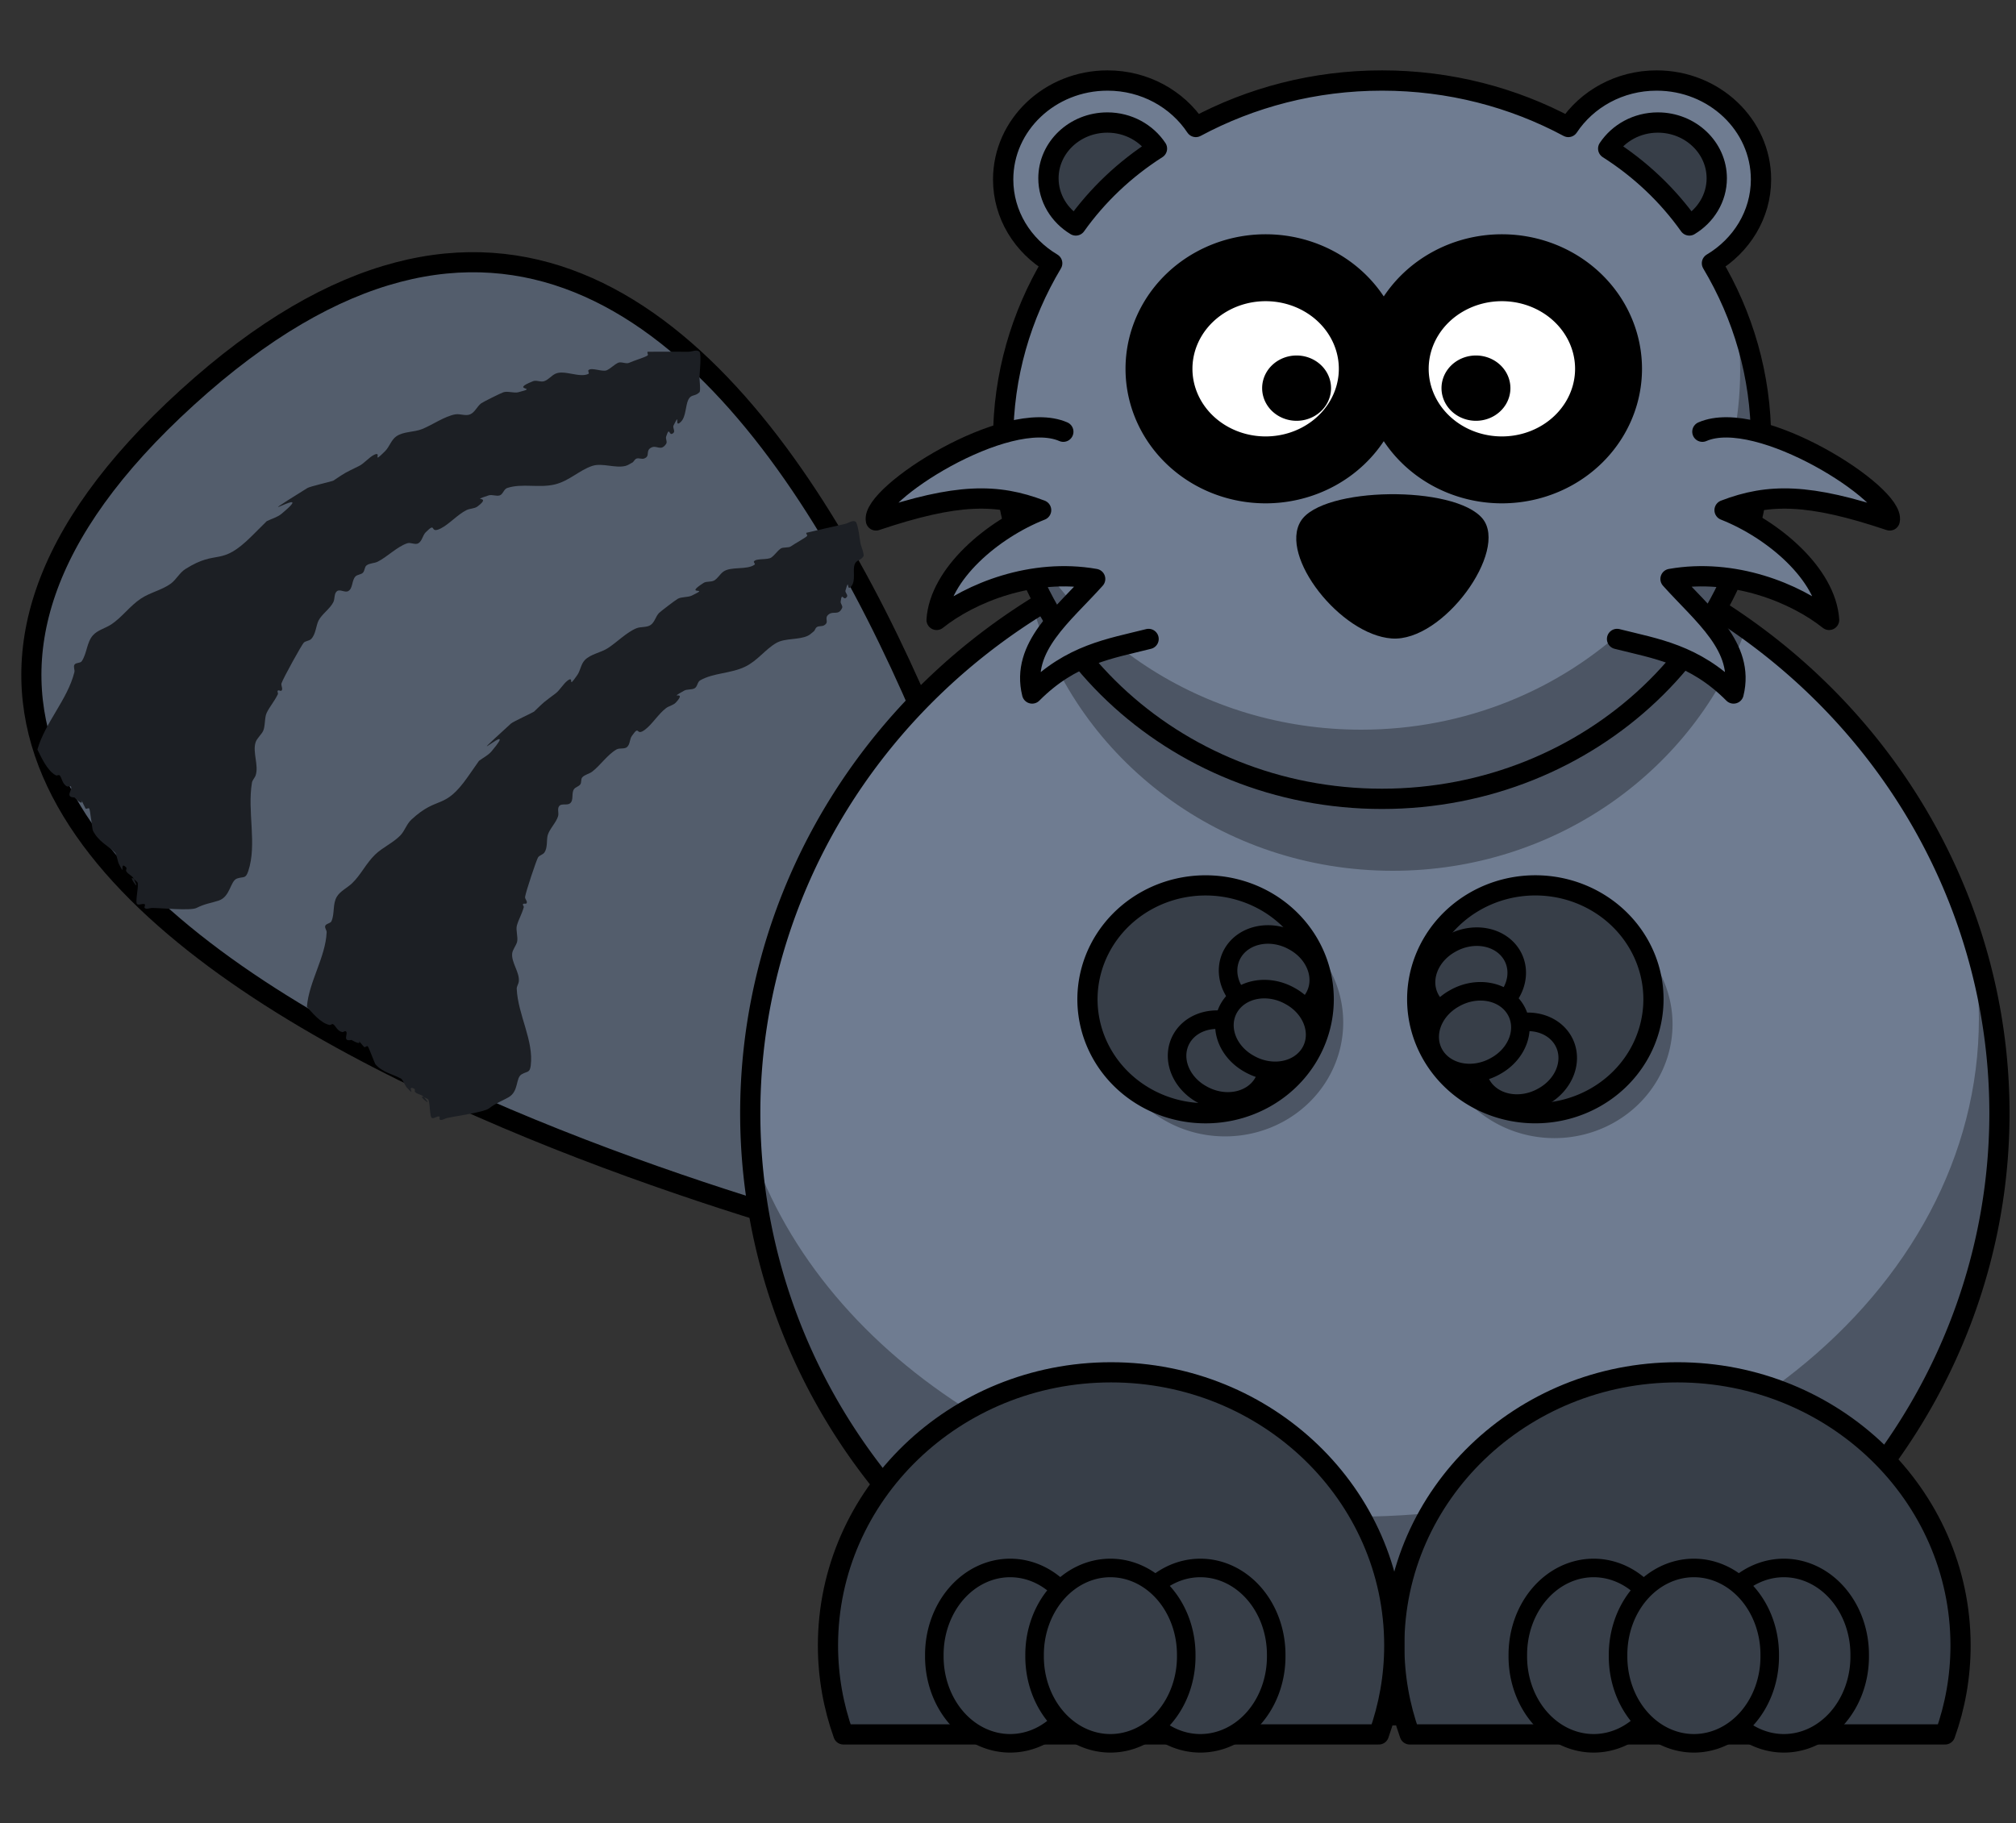 <?xml version="1.0" encoding="UTF-8" standalone="no"?>
<!-- Created with Inkscape (http://www.inkscape.org/) -->

<svg
   id="svg2"
   viewBox="0 0 241 218"
   version="1.0"
   inkscape:version="1.3.2 (091e20e, 2023-11-25, custom)"
   sodipodi:docname="Cartoon-raccoon.svg"
   xml:space="preserve"
   width="241"
   height="218"
   xmlns:inkscape="http://www.inkscape.org/namespaces/inkscape"
   xmlns:sodipodi="http://sodipodi.sourceforge.net/DTD/sodipodi-0.dtd"
   xmlns="http://www.w3.org/2000/svg"
   xmlns:svg="http://www.w3.org/2000/svg"
   xmlns:rdf="http://www.w3.org/1999/02/22-rdf-syntax-ns#"
   xmlns:cc="http://creativecommons.org/ns#"
   xmlns:dc="http://purl.org/dc/elements/1.1/"><rect x="0" y="0" width="241" height="218" fill="#333333" stroke="none"/><defs
     id="defs1" /><sodipodi:namedview
     id="namedview1"
     pagecolor="#ffffff"
     bordercolor="#000000"
     borderopacity="0.25"
     inkscape:showpageshadow="2"
     inkscape:pageopacity="0.0"
     inkscape:pagecheckerboard="0"
     inkscape:deskcolor="#d1d1d1"
     inkscape:zoom="2.2154935"
     inkscape:cx="123.67448"
     inkscape:cy="134.73296"
     inkscape:window-width="1920"
     inkscape:window-height="974"
     inkscape:window-x="-11"
     inkscape:window-y="-11"
     inkscape:window-maximized="1"
     inkscape:current-layer="svg2" /><path
     id="path3223"
     style="fill:#535d6c;fill-rule:evenodd;stroke:#000000;stroke-width:2.404;stroke-linejoin:round"
     d="m 110.247,150.161 c 0,0 -159.869,-37.184 -87.858,-102.643 C 94.492,-18.031 126.78,136.909 126.78,136.909 Z"
     inkscape:transform-center-x="0.55493482"
     inkscape:transform-center-y="-4.2680476" /><path
     id="path2385"
     style="fill:#6f7c91;stroke:#000000;stroke-width:2.414;stroke-linecap:round;stroke-linejoin:round"
     d="m 239.021,133.095 a 74.667,72.027 0 1 1 -149.334,0 74.667,72.027 0 1 1 149.334,0 z" /><path
     id="path3302"
     style="fill:#000000;fill-opacity:0.314;stroke-width:0.604"
     d="m 164.348,61.08 c -15.062,0 -29.08,4.298 -40.811,11.708 5.317,18.069 22.534,31.324 42.962,31.324 19.524,0 36.135,-12.105 42.213,-28.953 -12.408,-8.857 -27.759,-14.079 -44.364,-14.079 z" /><path
     id="path3242"
     style="fill:#000000;fill-opacity:0.314;stroke-width:0.282"
     d="m 160.573,122.246 a 14.121,13.622 0 1 1 -28.243,0 14.121,13.622 0 1 1 28.243,0 z" /><path
     id="path3276"
     style="fill:#000000;fill-opacity:0.314;stroke-width:0.604"
     d="m 164.354,61.074 c -7.946,0 -15.597,1.209 -22.781,3.426 6.465,-1.458 13.28,-2.241 20.323,-2.241 19.315,0 36.934,5.857 50.196,15.467 C 199.15,67.328 182.502,61.074 164.354,61.074 Z m 70.71,48.83 c 0.977,3.847 1.499,7.819 1.499,11.898 0,32.866 -33.456,59.537 -74.667,59.537 -34.47,0 -63.489,-18.65 -72.074,-43.975 2.286,37.774 34.796,67.765 74.532,67.765 41.211,0 74.667,-32.267 74.667,-72.027 0,-8.11 -1.389,-15.917 -3.958,-23.197 z" /><path
     id="path3163"
     style="fill:#373e48;stroke:#000000;stroke-width:2.414;stroke-linecap:round;stroke-linejoin:round"
     d="m 200.533,164.076 c -18.682,0 -33.855,14.637 -33.855,32.658 0,3.729 0.651,7.298 1.844,10.635 h 64.005 c 1.198,-3.338 1.844,-6.906 1.844,-10.635 0,-18.022 -15.149,-32.658 -33.837,-32.658 z" /><path
     id="path3165"
     style="fill:#373e48;stroke:#000000;stroke-width:2.414;stroke-linecap:round;stroke-linejoin:round"
     d="m 132.816,164.076 c -18.682,0 -33.837,14.637 -33.837,32.658 0,3.729 0.651,7.298 1.844,10.635 h 64.011 c 1.192,-3.338 1.844,-6.906 1.844,-10.635 0,-18.022 -15.173,-32.658 -33.861,-32.658 z" /><path
     id="path3220"
     style="fill:#373e48;stroke:#000000;stroke-width:2.217;stroke-linecap:round;stroke-linejoin:round"
     d="m 129.823,197.95 a 9.065,10.374 0 1 1 -18.129,0 9.065,10.374 0 1 1 18.129,0 z" /><path
     id="path3224"
     style="fill:#373e48;stroke:#000000;stroke-width:2.217;stroke-linecap:round;stroke-linejoin:round"
     d="m 152.562,197.95 a 9.065,10.374 0 1 1 -18.129,0 9.065,10.374 0 1 1 18.129,0 z" /><path
     id="path3222"
     style="fill:#373e48;stroke:#000000;stroke-width:2.217;stroke-linecap:round;stroke-linejoin:round"
     d="m 141.807,197.95 a 9.065,10.374 0 1 1 -18.129,0 9.065,10.374 0 1 1 18.129,0 z" /><path
     id="path3226"
     style="fill:#373e48;stroke:#000000;stroke-width:2.217;stroke-linecap:round;stroke-linejoin:round"
     d="m 199.575,197.95 a 9.065,10.374 0 1 1 -18.129,0 9.065,10.374 0 1 1 18.129,0 z" /><path
     id="path3228"
     style="fill:#373e48;stroke:#000000;stroke-width:2.217;stroke-linecap:round;stroke-linejoin:round"
     d="m 222.314,197.95 a 9.065,10.374 0 1 1 -18.129,0 9.065,10.374 0 1 1 18.129,0 z" /><path
     id="path3230"
     style="fill:#373e48;stroke:#000000;stroke-width:2.217;stroke-linecap:round;stroke-linejoin:round"
     d="m 211.559,197.95 a 9.065,10.374 0 1 1 -18.129,0 9.065,10.374 0 1 1 18.129,0 z" /><path
     id="path3244"
     style="fill:#000000;fill-opacity:0.314;stroke-width:0.282"
     d="m 199.941,122.453 a 14.121,13.622 0 1 1 -28.243,0 14.121,13.622 0 1 1 28.243,0 z" /><path
     id="path3159"
     style="fill:#373e48;stroke:#000000;stroke-width:2.414;stroke-linecap:round;stroke-linejoin:round"
     d="m 156.35,112.669 a 14.121,13.622 0 1 1 -24.459,13.622 14.121,13.622 0 1 1 24.459,-13.622 z" /><path
     id="path3161"
     style="fill:#373e48;stroke:#000000;stroke-width:2.414;stroke-linecap:round;stroke-linejoin:round"
     d="m 195.769,126.288 a 14.121,13.622 0 1 1 -24.459,-13.622 14.121,13.622 0 1 1 24.459,13.622 z" /><path
     id="path3264"
     style="fill:#373e48;stroke:#000000;stroke-width:2.217;stroke-linecap:round;stroke-linejoin:round"
     d="m 148.563,122.738 a 5.49,4.723 23.992 1 1 -4.86,8.12 5.49,4.723 23.992 1 1 4.86,-8.12 z" /><path
     id="path3266"
     style="fill:#373e48;stroke:#000000;stroke-width:2.217;stroke-linecap:round;stroke-linejoin:round"
     d="m 154.659,112.553 a 5.49,4.723 23.992 1 1 -4.86,8.12 5.49,4.723 23.992 1 1 4.86,-8.12 z" /><path
     id="path3268"
     style="fill:#373e48;stroke:#000000;stroke-width:2.217;stroke-linecap:round;stroke-linejoin:round"
     d="m 154.223,119.086 a 5.49,4.723 23.992 1 1 -4.86,8.12 5.49,4.723 23.992 1 1 4.86,-8.12 z" /><path
     id="path3270"
     style="fill:#373e48;stroke:#000000;stroke-width:2.217;stroke-linecap:round;stroke-linejoin:round"
     d="m 179.561,122.998 a 4.723,5.49 66.008 1 0 4.86,8.12 4.723,5.49 66.008 1 0 -4.86,-8.12 z" /><path
     id="path3272"
     style="fill:#373e48;stroke:#000000;stroke-width:2.217;stroke-linecap:round;stroke-linejoin:round"
     d="m 173.465,112.814 a 4.723,5.49 66.008 1 0 4.86,8.12 4.723,5.49 66.008 1 0 -4.86,-8.12 z" /><path
     id="path3274"
     style="fill:#373e48;stroke:#000000;stroke-width:2.217;stroke-linecap:round;stroke-linejoin:round"
     d="m 173.901,119.347 a 4.723,5.49 66.008 1 0 4.86,8.12 4.723,5.49 66.008 1 0 -4.86,-8.12 z" /><path
     id="path2479-1"
     style="fill:#6f7c91;stroke:#000000;stroke-width:2.426;stroke-linecap:round;stroke-linejoin:round"
     d="m 132.402,9.627 c -6.888,0 -12.48,5.301 -12.48,11.829 0,4.225 2.341,7.928 5.861,10.021 -3.721,6.232 -5.861,13.426 -5.861,21.093 0,23.701 20.279,42.94 45.288,42.94 25.003,0 45.307,-19.239 45.307,-42.94 0,-7.667 -2.143,-14.86 -5.863,-21.093 3.514,-2.093 5.863,-5.801 5.863,-10.021 0,-6.528 -5.595,-11.829 -12.479,-11.829 -4.455,0 -8.349,2.227 -10.554,5.554 -6.579,-3.531 -14.18,-5.554 -22.274,-5.554 -8.093,0 -15.676,2.025 -22.255,5.554 -2.212,-3.328 -6.1,-5.554 -10.553,-5.554 z" /><path
     id="path3177-3"
     style="fill:#ffffff;stroke:#000000;stroke-width:8;stroke-linecap:round;stroke-linejoin:round;stroke-dasharray:none"
     d="m 164.049,44.095 a 12.75,12.085 0 1 1 -25.5,0 12.75,12.085 0 1 1 25.5,0 z" /><path
     id="path3179-0"
     style="fill:#ffffff;stroke:#000000;stroke-width:8;stroke-linecap:round;stroke-linejoin:round;stroke-dasharray:none"
     d="m 192.291,44.095 a 12.75,12.085 0 1 1 -25.5,0 12.75,12.085 0 1 1 25.5,0 z" /><path
     id="path3183-1"
     style="fill:#000000;stroke-width:0.607"
     d="m 180.56,46.407 a 4.118,3.903 0 1 1 -8.237,0 4.118,3.903 0 1 1 8.237,0 z" /><path
     id="path3192-5"
     style="fill:#000000;fill-rule:evenodd;stroke-width:0.607"
     d="m 155.509,62.294 c 2.579,-4.128 18.411,-4.323 21.725,-0.283 3.14,3.844 -4.723,14.775 -10.866,14.326 -6.118,-0.443 -13.495,-9.832 -10.86,-14.043 z" /><path
     id="path2483-3"
     style="fill:#373e48;stroke:#000000;stroke-width:2.426;stroke-linecap:round;stroke-linejoin:round"
     d="m 198.188,14.649 c -2.505,0 -4.691,1.246 -5.938,3.118 3.832,2.439 7.128,5.563 9.701,9.189 1.963,-1.181 3.277,-3.271 3.277,-5.639 0,-3.679 -3.159,-6.667 -7.04,-6.667 z" /><path
     id="path2515-0"
     style="fill:#000000;stroke-width:0.607"
     d="m 159.118,46.407 a 4.118,3.903 0 1 1 -8.237,0 4.118,3.903 0 1 1 8.237,0 z" /><path
     id="path2523-6"
     style="fill:#373e48;stroke:#000000;stroke-width:2.426;stroke-linecap:round;stroke-linejoin:round"
     d="m 132.376,14.649 c 2.498,0 4.685,1.246 5.931,3.118 -3.825,2.439 -7.121,5.563 -9.701,9.189 -1.963,-1.181 -3.271,-3.271 -3.271,-5.639 0,-3.679 3.153,-6.667 7.04,-6.667 z" /><path
     id="path2525-4"
     style="fill:#000000;fill-opacity:0.314;stroke-width:0.607"
     d="m 207.322,36.754 c 0.461,2.452 0.704,4.971 0.704,7.548 0,23.701 -20.305,42.94 -45.307,42.94 -19.09,0 -35.414,-11.22 -42.075,-27.07 3.789,20.078 22.3,35.337 44.567,35.337 25.003,0 45.307,-19.239 45.307,-42.94 0,-5.588 -1.14,-10.919 -3.196,-15.815 z" /><path
     id="path2413"
     style="fill:#6f7c91;fill-rule:evenodd;stroke:#000000;stroke-width:2.426;stroke-linecap:round;stroke-linejoin:round"
     d="m 203.509,51.616 c 6.772,-2.953 23.065,7.511 22.398,10.606 -9.67,-3.248 -14.461,-3.254 -19.744,-1.228 5.788,2.279 12.124,7.618 12.492,13.121 -4.019,-3.207 -11.408,-6.224 -18.953,-4.895 3.788,4.24 8.916,8.137 7.533,13.694 -4.685,-4.706 -9.302,-5.35 -13.925,-6.519" /><path
     id="path3197"
     style="fill:#6f7c91;fill-rule:evenodd;stroke:#000000;stroke-width:2.426;stroke-linecap:round;stroke-linejoin:round"
     d="m 127.112,51.616 c -6.772,-2.953 -23.065,7.511 -22.398,10.606 9.67,-3.248 14.461,-3.254 19.744,-1.228 -5.788,2.279 -12.124,7.618 -12.492,13.121 4.019,-3.207 11.408,-6.224 18.953,-4.895 -3.788,4.24 -8.916,8.137 -7.533,13.694 4.685,-4.706 9.296,-5.35 13.919,-6.519" /><path
     style="fill:#1c1f24;stroke:none;stroke-width:8;stroke-dasharray:none"
     d="m 4.471,89.622 c 0.913,-3.228 3.601,-5.98 4.421,-9.25 0.071,-0.285 -0.132,-0.618 0,-0.881 0.147,-0.294 0.701,-0.167 0.884,-0.44 0.623,-0.93 0.587,-2.242 1.326,-3.083 0.566,-0.644 1.496,-0.847 2.211,-1.321 1.285,-0.853 2.208,-2.201 3.537,-3.083 1.097,-0.728 2.464,-0.999 3.537,-1.762 0.678,-0.483 1.065,-1.316 1.769,-1.762 3.924,-2.487 4.133,-0.153 7.958,-3.964 0.59,-0.587 1.179,-1.175 1.769,-1.762 0.59,-0.294 1.262,-0.461 1.769,-0.881 4.671,-3.878 -5.325,2.159 3.095,-3.083 0.309,-0.193 2.981,-0.805 3.095,-0.881 1.693,-1.124 1.241,-0.839 3.095,-1.762 0.582,-0.29 1.186,-1.031 1.769,-1.321 1.089,-0.542 -0.399,1.279 1.326,-0.44 0.521,-0.519 0.727,-1.335 1.326,-1.762 0.873,-0.621 2.099,-0.484 3.095,-0.881 1.193,-0.475 2.726,-1.554 3.979,-1.762 0.581,-0.097 1.227,0.231 1.769,0 0.575,-0.245 0.826,-0.948 1.326,-1.321 0.23,-0.172 2.322,-1.211 2.653,-1.321 0.512,-0.17 1.254,0.128 1.769,0 2.695,-0.671 -1.168,-0.151 1.769,-1.321 0.411,-0.164 0.907,0.139 1.326,0 0.504,-0.167 0.851,-0.644 1.326,-0.881 1.061,-0.529 2.918,0.529 3.979,0 0.132,-0.066 -0.104,-0.337 0,-0.44 0.381,-0.38 1.683,0.263 2.211,0 0.515,-0.257 0.811,-0.624 1.326,-0.881 0.354,-0.176 0.973,0.176 1.326,0 0.397,-0.198 2.036,-0.707 2.211,-0.881 0.104,-0.104 -0.104,-0.337 0,-0.44 0.019,-0.019 4.191,0 4.864,0 0.442,0 1.014,-0.311 1.326,0 0.278,0.277 0,2.707 0,3.083 0,0.269 0.172,1.59 0,1.762 -0.539,0.536 -0.988,0.206 -1.326,0.881 -0.347,0.692 -0.271,2.032 -0.884,2.643 -0.915,0.911 0.036,-1.393 -0.884,0.44 -0.132,0.263 0.208,0.673 0,0.881 -0.59,0.587 -0.424,-0.934 -0.884,0.44 -0.093,0.279 0.164,0.637 0,0.881 -0.633,0.946 -1.11,0.112 -1.769,0.44 -0.772,0.385 -0.064,1.049 -0.884,1.321 -0.28,0.093 -0.605,-0.093 -0.884,0 -0.198,0.066 -0.295,0.294 -0.442,0.44 -0.295,0.147 -0.565,0.361 -0.884,0.44 -1.228,0.306 -2.783,-0.397 -3.979,0 -1.51,0.501 -2.743,1.784 -4.421,2.202 -1.919,0.478 -3.941,-0.16 -5.748,0.44 -0.395,0.131 -0.489,0.75 -0.884,0.881 -0.398,0.132 -0.928,-0.132 -1.326,0 -2.476,0.822 0.56,-0.088 -1.326,1.321 -0.373,0.279 -0.91,0.233 -1.326,0.44 -1.064,0.53 -2.071,1.692 -3.095,2.202 -1.401,0.698 -0.411,-0.912 -1.769,0.44 -0.376,0.374 -0.429,1.049 -0.884,1.321 -0.379,0.227 -0.907,-0.139 -1.326,0 -1.214,0.403 -2.411,1.642 -3.537,2.202 -0.417,0.208 -0.954,0.162 -1.326,0.44 -0.264,0.197 -0.209,0.649 -0.442,0.881 -0.233,0.232 -0.651,0.208 -0.884,0.44 -0.466,0.464 -0.295,1.468 -0.884,1.762 -0.395,0.197 -0.973,-0.264 -1.326,0 -0.373,0.279 -0.234,0.906 -0.442,1.321 -0.399,0.795 -1.381,1.43 -1.769,2.202 -0.301,0.6 -0.325,1.645 -0.884,2.202 -0.233,0.232 -0.651,0.208 -0.884,0.44 -0.229,0.229 -2.435,4.196 -2.653,4.845 -0.093,0.279 0.208,0.673 0,0.881 -0.104,0.104 -0.338,-0.104 -0.442,0 -0.104,0.104 0.066,0.309 0,0.44 -0.472,0.94 -0.928,1.408 -1.326,2.202 -0.284,0.566 -0.158,1.637 -0.442,2.202 -0.219,0.437 -0.732,0.865 -0.884,1.321 -0.398,1.189 0.398,2.775 0,3.964 -0.104,0.311 -0.388,0.557 -0.442,0.881 -0.578,3.456 0.631,7.365 -0.442,10.571 -0.321,0.959 -0.541,0.62 -1.326,0.881 -0.849,0.282 -0.789,2.171 -2.211,2.643 -0.958,0.318 -1.59,0.351 -2.653,0.881 -0.72,0.359 -4.237,0 -5.306,0 -0.295,0 -0.676,0.208 -0.884,0 -0.104,-0.104 0.132,-0.375 0,-0.44 -0.264,-0.131 -0.621,0.131 -0.884,0 -0.333,-0.166 0.266,-2.377 0,-2.643 -1.769,-1.762 0.737,1.909 -0.442,-0.44 -0.186,-0.371 -0.698,-0.509 -0.884,-0.881 -0.066,-0.131 0.104,-0.337 0,-0.44 -0.915,-0.911 0.036,1.393 -0.884,-0.44 -0.134,-0.267 -0.257,-1.137 -0.442,-1.321 -0.845,-0.842 -1.992,-1.326 -2.653,-2.643 -0.091,-0.181 -0.33,-2.531 -0.442,-2.643 -0.104,-0.104 -0.338,0.104 -0.442,0 -1.179,-2.349 0.442,0.44 -1.326,-1.321 -1.245,-0.027 -0.113,-0.993 -0.442,-1.321 -0.104,-0.104 -0.31,0.066 -0.442,0 -0.592,-0.295 -0.613,-1.051 -0.884,-1.321 -0.104,-0.104 -0.31,0.066 -0.442,0 -1.038,-0.517 -1.791,-2.246 -2.211,-3.083 z"
     id="path5" /><path
     style="fill:#1c1f24;stroke:none;stroke-width:7.405;stroke-dasharray:none"
     d="m 36.691,120.37 c 0.226,-2.971 2.228,-5.917 2.358,-8.904 0.011,-0.26 -0.247,-0.503 -0.174,-0.757 0.082,-0.284 0.632,-0.296 0.751,-0.57 0.406,-0.934 0.113,-2.053 0.646,-2.936 0.409,-0.676 1.25,-1.051 1.833,-1.614 1.048,-1.011 1.657,-2.369 2.741,-3.415 0.895,-0.863 2.137,-1.392 3.003,-2.28 0.547,-0.562 0.749,-1.361 1.327,-1.897 3.225,-2.987 3.886,-1.027 6.756,-5.13 0.442,-0.632 0.885,-1.264 1.327,-1.897 0.5,-0.38 1.105,-0.669 1.501,-1.14 3.658,-4.343 -4.618,3.009 2.322,-3.319 0.255,-0.232 2.665,-1.338 2.758,-1.427 1.381,-1.333 1.01,-0.989 2.584,-2.184 0.494,-0.375 0.92,-1.143 1.414,-1.518 0.924,-0.702 -0.125,1.185 1.17,-0.666 0.391,-0.559 0.424,-1.304 0.908,-1.801 0.704,-0.723 1.893,-0.87 2.758,-1.427 1.036,-0.667 2.275,-1.925 3.421,-2.376 0.532,-0.209 1.208,-0.067 1.676,-0.383 0.496,-0.335 0.595,-0.993 0.995,-1.423 0.184,-0.197 1.96,-1.544 2.252,-1.71 0.452,-0.257 1.214,-0.162 1.676,-0.383 2.421,-1.161 -1.136,0.123 1.414,-1.518 0.357,-0.229 0.887,-0.077 1.257,-0.287 0.444,-0.253 0.679,-0.738 1.082,-1.044 0.901,-0.684 2.869,-0.178 3.77,-0.862 0.112,-0.085 -0.165,-0.267 -0.087,-0.378 0.286,-0.409 1.647,-0.139 2.095,-0.479 0.437,-0.332 0.645,-0.712 1.082,-1.044 0.3,-0.228 0.956,-0.059 1.257,-0.287 0.337,-0.256 1.789,-1.048 1.92,-1.236 0.078,-0.112 -0.165,-0.267 -0.087,-0.378 0.015,-0.021 3.971,-0.908 4.608,-1.054 0.419,-0.096 0.899,-0.487 1.257,-0.287 0.318,0.178 0.536,2.325 0.61,2.649 0.053,0.231 0.478,1.329 0.349,1.513 -0.404,0.578 -0.895,0.391 -1.082,1.044 -0.192,0.67 0.146,1.804 -0.315,2.462 -0.686,0.981 -0.242,-1.204 -0.751,0.57 -0.073,0.254 0.331,0.533 0.174,0.757 -0.442,0.632 -0.587,-0.711 -0.751,0.57 -0.033,0.26 0.281,0.511 0.174,0.757 -0.413,0.95 -1.029,0.337 -1.588,0.762 -0.655,0.498 0.147,0.915 -0.576,1.327 -0.247,0.14 -0.591,0.051 -0.838,0.192 -0.174,0.099 -0.221,0.316 -0.332,0.474 -0.25,0.19 -0.463,0.432 -0.751,0.57 -1.103,0.529 -2.715,0.262 -3.77,0.862 -1.332,0.758 -2.246,2.127 -3.753,2.85 -1.724,0.826 -3.766,0.717 -5.359,1.624 -0.349,0.198 -0.315,0.75 -0.663,0.948 -0.351,0.2 -0.906,0.088 -1.257,0.287 -2.183,1.243 0.513,-0.197 -0.995,1.423 -0.298,0.32 -0.816,0.397 -1.17,0.666 -0.903,0.686 -1.627,1.902 -2.496,2.562 -1.189,0.903 -0.57,-0.694 -1.588,0.762 -0.282,0.403 -0.198,0.994 -0.576,1.327 -0.314,0.277 -0.887,0.077 -1.257,0.287 -1.07,0.609 -1.96,1.933 -2.915,2.658 -0.354,0.269 -0.871,0.346 -1.17,0.666 -0.211,0.226 -0.07,0.603 -0.245,0.853 -0.175,0.25 -0.576,0.32 -0.751,0.57 -0.35,0.5 0.011,1.325 -0.489,1.705 -0.336,0.255 -0.974,-0.016 -1.257,0.287 -0.298,0.32 -0.042,0.829 -0.157,1.231 -0.221,0.769 -1.025,1.528 -1.24,2.275 -0.167,0.581 0.018,1.484 -0.402,2.083 -0.175,0.25 -0.576,0.32 -0.751,0.57 -0.172,0.246 -1.477,4.132 -1.554,4.737 -0.033,0.259 0.331,0.533 0.174,0.757 -0.078,0.112 -0.341,-0.016 -0.419,0.096 -0.078,0.112 0.124,0.251 0.087,0.378 -0.261,0.91 -0.6,1.41 -0.821,2.179 -0.157,0.547 0.174,1.44 0.017,1.988 -0.121,0.423 -0.522,0.902 -0.576,1.327 -0.142,1.108 0.926,2.297 0.785,3.405 -0.037,0.29 -0.257,0.563 -0.245,0.853 0.136,3.094 2.055,6.19 1.674,9.177 -0.114,0.894 -0.39,0.65 -1.082,1.044 -0.749,0.426 -0.318,2.036 -1.571,2.749 -0.844,0.481 -1.437,0.646 -2.339,1.332 -0.611,0.464 -4.014,0.918 -5.027,1.15 -0.279,0.064 -0.599,0.325 -0.838,0.192 -0.119,-0.067 0.051,-0.351 -0.087,-0.378 -0.276,-0.056 -0.562,0.247 -0.838,0.192 -0.348,-0.07 -0.218,-2.1 -0.523,-2.27 -2.024,-1.13 1.076,1.48 -0.506,-0.283 -0.25,-0.279 -0.762,-0.286 -1.012,-0.565 -0.088,-0.099 0.032,-0.312 -0.087,-0.378 -1.047,-0.585 0.31,1.189 -0.925,-0.187 -0.18,-0.2 -0.468,-0.921 -0.68,-1.039 -0.967,-0.54 -2.15,-0.708 -3.037,-1.695 -0.122,-0.136 -0.814,-2.103 -0.942,-2.174 -0.119,-0.067 -0.3,0.162 -0.419,0.096 -1.582,-1.762 0.506,0.283 -1.518,-0.848 -1.185,0.246 -0.303,-0.829 -0.68,-1.039 -0.119,-0.067 -0.281,0.124 -0.419,0.096 -0.619,-0.125 -0.788,-0.77 -1.099,-0.943 -0.119,-0.067 -0.281,0.124 -0.419,0.096 -1.086,-0.219 -2.141,-1.542 -2.705,-2.17 z"
     id="path5-5" /></svg>
